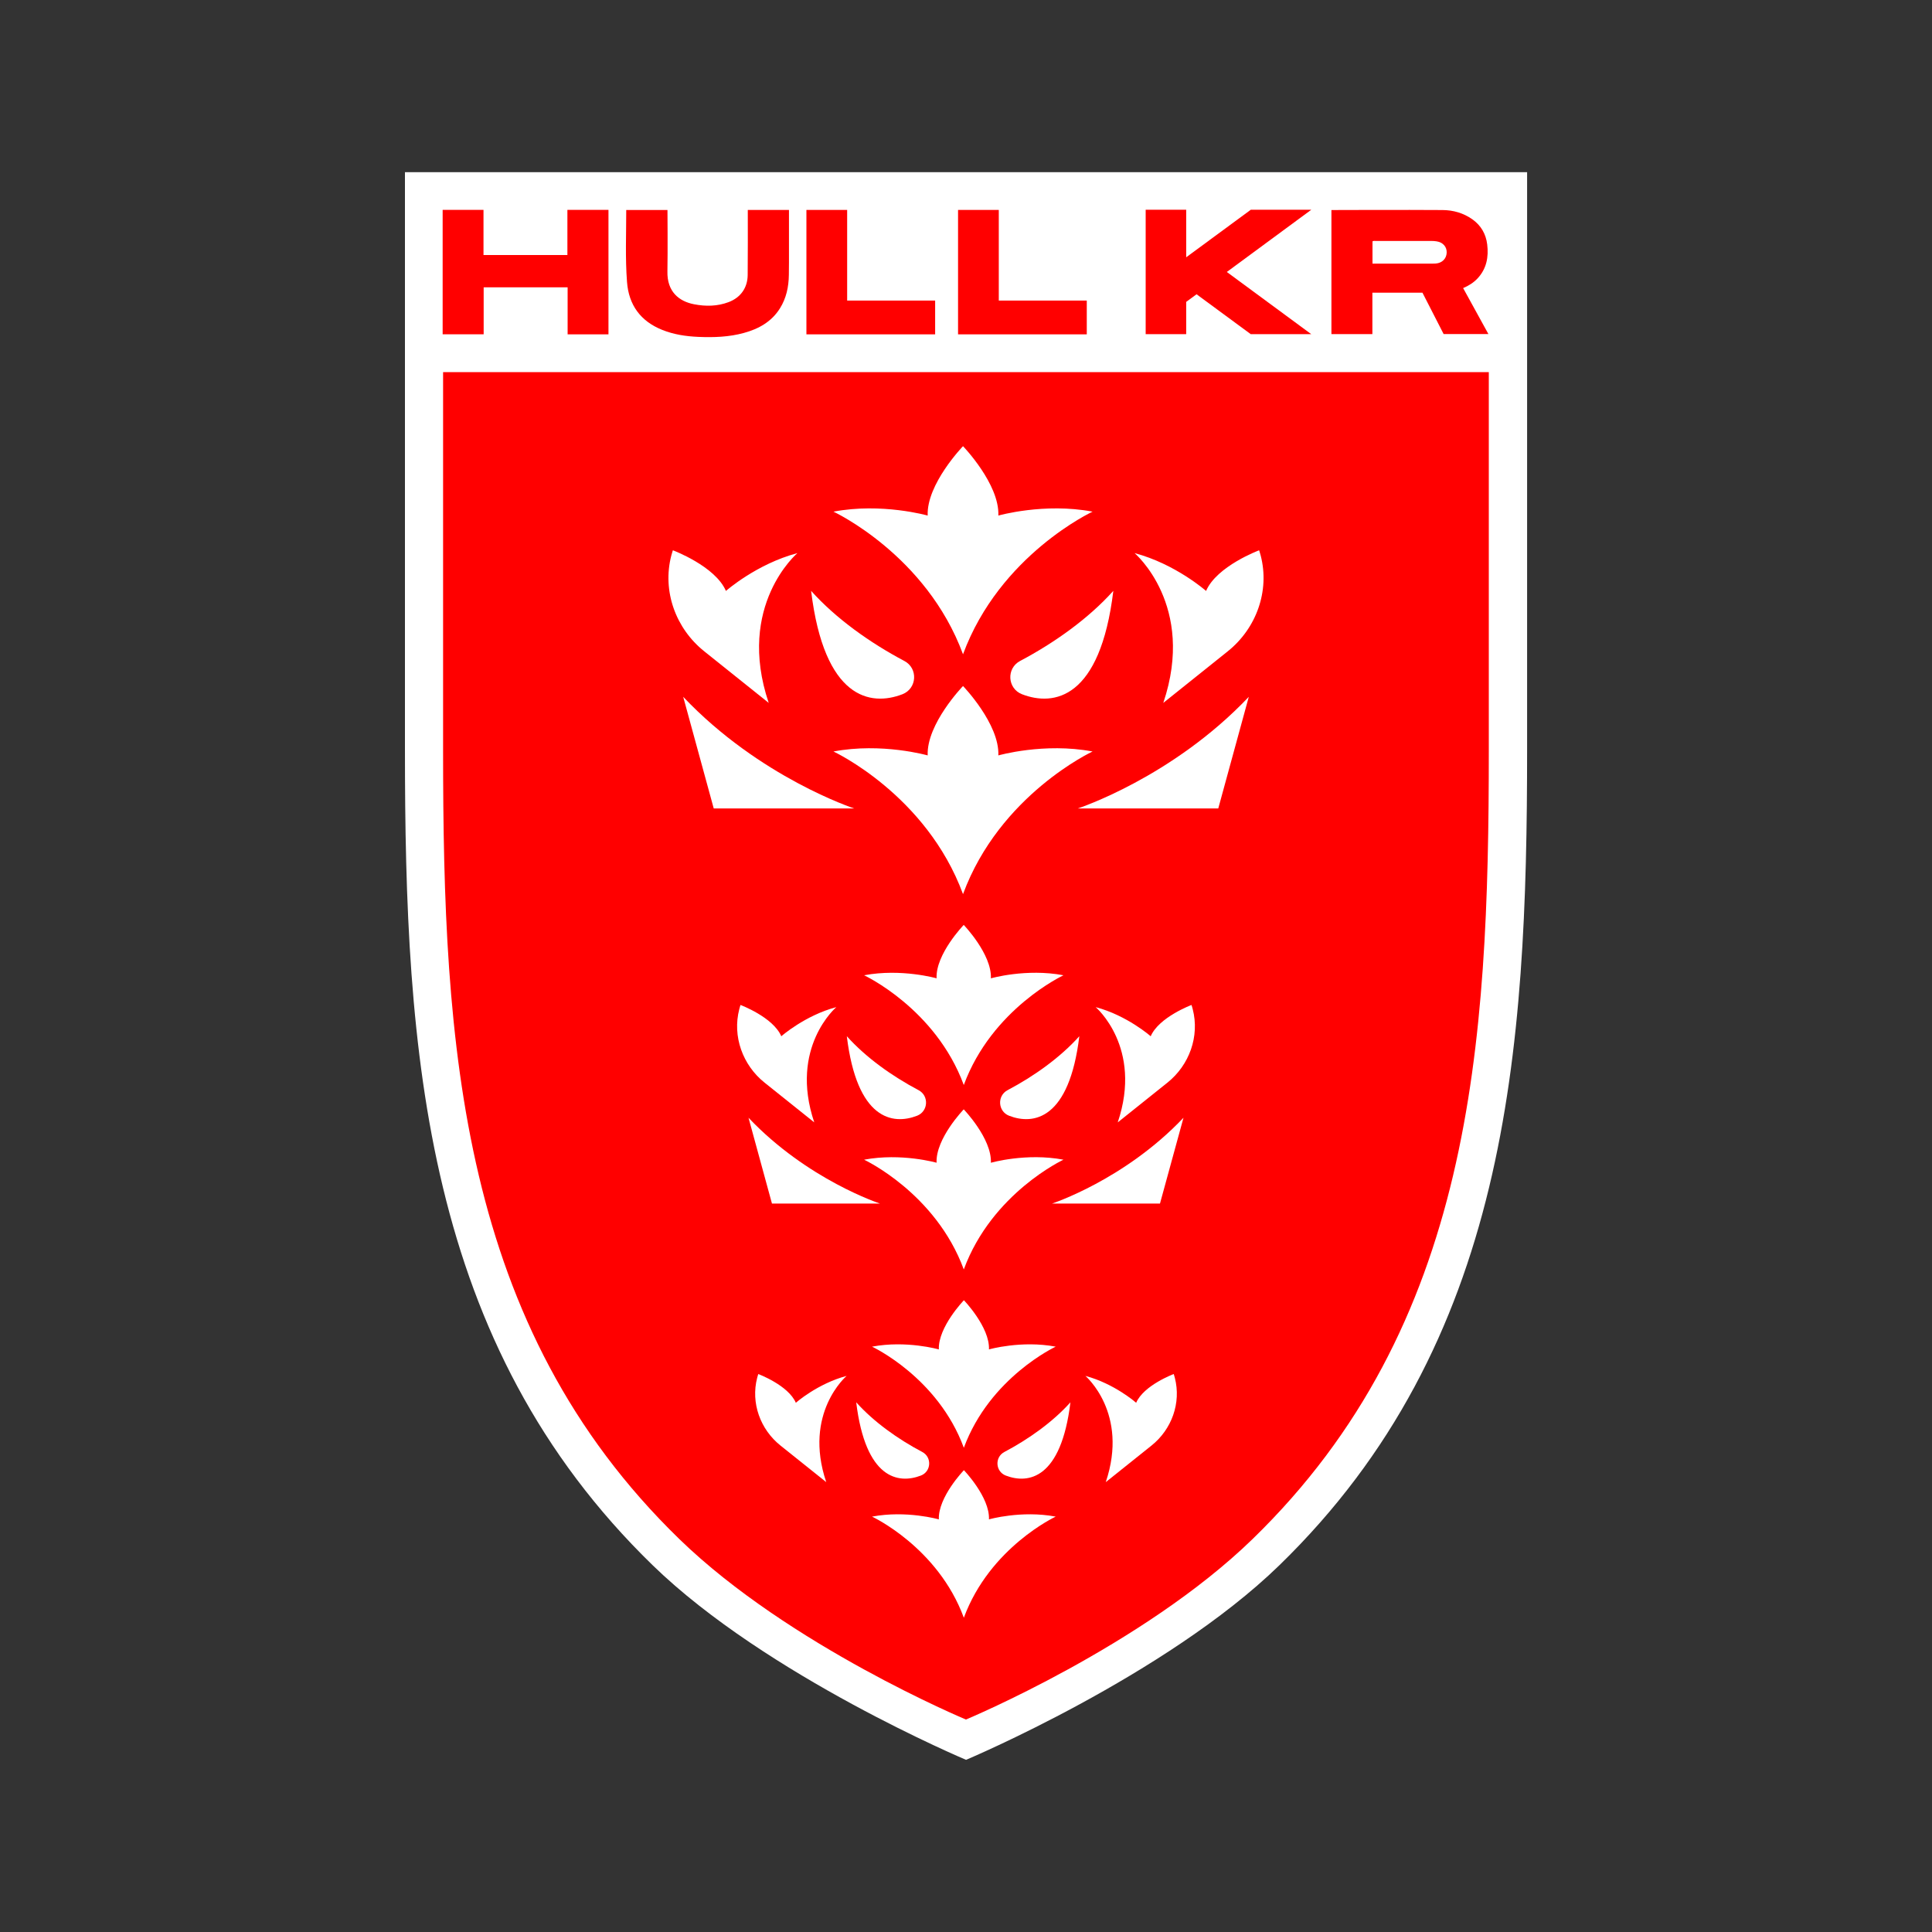 <?xml version="1.0" encoding="UTF-8"?>
<svg id="Layer_1" data-name="Layer 1" xmlns="http://www.w3.org/2000/svg" viewBox="0 0 350 350">
  <rect x="0" y="0" width="350" height="350" fill="#333333" stroke="none"/>
  <defs>
    <style>
      .cls-1 {
        fill: #fff;
      }

      .cls-1, .cls-2 {
        stroke-width: 0px;
      }

      .cls-2 {
        fill: red;
      }
    </style>
  </defs>
  <path class="cls-1" d="m73.36,31.19v104.6c0,54.9,3.43,107.52,44.9,147.79,20.64,20.05,56.75,35.23,56.75,35.23,0,0,36.1-15.18,56.74-35.23,41.46-40.27,44.9-92.89,44.9-147.79V31.19H73.36Z"/>
  <path class="cls-2" d="m80.27,67.41v68.6c0,53.45,3,104.15,42.79,142.8,19.93,19.36,51.93,32.7,51.93,32.7,0,0,32.01-13.34,51.93-32.7,39.79-38.65,42.79-89.35,42.79-142.8v-68.6H80.27Z"/>
  <g>
    <path class="cls-2" d="m248.64,47.76h.65c3.16,0,6.32,0,9.47,0,.45,0,.89.01,1.34-.02,1.15-.09,1.93-.87,1.98-1.95.05-1.07-.68-1.9-1.84-2.07-.31-.05-.63-.07-.94-.07-3.36,0-6.73,0-10.09,0-.18,0-.37-.04-.57.07v4.05Zm-7.44-9.71s13.53-.05,20.11,0c1.96.01,3.82.54,5.45,1.7,1.55,1.11,2.43,2.65,2.66,4.52.28,2.28-.11,4.41-1.74,6.16-.72.77-1.59,1.32-2.62,1.76,1.53,2.78,3.03,5.52,4.58,8.33h-8.11c-1.26-2.47-2.54-4.97-3.84-7.5h-9.07v7.51h-7.42v-22.49Z"/>
    <polygon class="cls-2" points="110.23 60.57 102.83 60.57 102.83 52.05 87.62 52.05 87.62 60.56 80.19 60.56 80.19 38.02 87.59 38.02 87.59 46.2 102.79 46.2 102.79 38.02 110.23 38.02 110.23 60.57"/>
    <polygon class="cls-2" points="180.94 54.45 196.88 54.45 196.88 60.57 173.56 60.57 173.56 38.03 180.94 38.03 180.94 54.45"/>
    <polygon class="cls-2" points="153.47 54.45 169.41 54.45 169.41 60.57 146.09 60.57 146.09 38.03 153.47 38.03 153.47 54.45"/>
    <polygon class="cls-2" points="237.55 38 226.59 38 214.89 46.61 214.89 38 207.55 38 207.55 60.54 214.89 60.54 214.89 54.69 216.77 53.31 226.59 60.54 237.55 60.54 222.25 49.27 237.55 38"/>
    <path class="cls-2" d="m142.92,38.03h-7.45c0,3.7.02,8.09-.02,11.79-.02,2.32-1.28,4.09-3.45,4.91-2.04.77-4.15.8-6.26.39-2.77-.53-4.91-2.31-4.83-5.95.07-3.49.01-11.13.01-11.13h-7.47c0,4.4-.19,8.71.14,13.03.31,4.17,2.44,7.11,6.37,8.69,2.09.84,4.28,1.17,6.53,1.27,2.8.12,5.58.03,8.29-.72,2.67-.73,4.99-2.02,6.51-4.44,1.16-1.85,1.59-3.91,1.62-6.06,0-.78.01-1.55.02-2.33v-9.44Z"/>
  </g>
  <g>
    <path class="cls-1" d="m180.86,136.85c.24-5.69-6.4-12.57-6.4-12.57,0,0-6.64,6.87-6.4,12.57,0,0-8.3-2.37-17.07-.71,0,0,16.83,7.82,23.47,25.84,6.64-18.02,23.47-25.84,23.47-25.84-8.77-1.66-17.07.71-17.07.71"/>
    <path class="cls-1" d="m180.86,93.4c.24-5.69-6.4-12.57-6.4-12.57,0,0-6.64,6.88-6.4,12.57,0,0-8.3-2.37-17.07-.71,0,0,16.83,7.82,23.47,25.84,6.64-18.02,23.47-25.84,23.47-25.84-8.77-1.66-17.07.71-17.07.71"/>
    <path class="cls-1" d="m131.51,107.06c-1.92-4.5-9.61-7.37-9.61-7.37,0,0-.03.1-.09.27-.07.23-.14.46-.2.7-1.66,6.41.79,13.19,5.97,17.33l11.68,9.35c-5.96-17.67,5.2-27.14,5.2-27.14-7.41,1.96-12.96,6.86-12.96,6.86"/>
    <path class="cls-1" d="m129.31,146.46h25.44s-17.1-5.58-30.98-20.22l5.53,20.22Z"/>
    <path class="cls-1" d="m218.49,107.06c1.92-4.5,9.61-7.37,9.61-7.37,0,0,.03.1.09.27.07.23.14.46.2.7,1.66,6.41-.8,13.19-5.97,17.33l-11.68,9.35c5.96-17.67-5.2-27.14-5.2-27.14,7.41,1.96,12.96,6.86,12.96,6.86"/>
    <path class="cls-1" d="m220.69,146.46h-25.44s17.1-5.58,30.98-20.22l-5.53,20.22Z"/>
    <path class="cls-1" d="m146.94,107.04c4.5,5.02,10.67,9.41,16.89,12.7,2.52,1.33,2.31,5-.35,6.03-5.78,2.23-14.16.87-16.54-18.73"/>
    <path class="cls-1" d="m201.69,107.04c-4.5,5.02-10.67,9.41-16.89,12.7-2.52,1.33-2.31,5,.35,6.03,5.78,2.23,14.16.87,16.54-18.73"/>
  </g>
  <g>
    <path class="cls-1" d="m179.51,210.64c.18-4.38-4.92-9.67-4.92-9.67,0,0-5.11,5.29-4.92,9.67,0,0-6.38-1.82-13.13-.55,0,0,12.95,6.02,18.06,19.88,5.11-13.86,18.06-19.88,18.06-19.88-6.75-1.28-13.13.55-13.13.55"/>
    <path class="cls-1" d="m179.51,177.23c.18-4.38-4.92-9.67-4.92-9.67,0,0-5.11,5.29-4.92,9.67,0,0-6.38-1.82-13.13-.55,0,0,12.95,6.02,18.06,19.88,5.11-13.86,18.06-19.88,18.06-19.88-6.75-1.28-13.13.55-13.13.55"/>
    <path class="cls-1" d="m141.54,187.73c-1.48-3.46-7.39-5.67-7.39-5.67,0,0-.02.07-.07.21-.05.18-.11.36-.15.54-1.28,4.93.61,10.15,4.59,13.33l8.99,7.19c-4.58-13.59,4-20.88,4-20.88-5.7,1.51-9.97,5.28-9.97,5.28"/>
    <path class="cls-1" d="m139.86,218.04h19.57s-13.16-4.29-23.83-15.55l4.25,15.55Z"/>
    <path class="cls-1" d="m208.46,187.73c1.48-3.46,7.39-5.67,7.39-5.67,0,0,.02.07.07.21.06.18.11.36.15.54,1.28,4.93-.61,10.15-4.59,13.33l-8.99,7.19c4.58-13.59-4-20.88-4-20.88,5.7,1.51,9.97,5.28,9.97,5.28"/>
    <path class="cls-1" d="m210.14,218.04h-19.57s13.16-4.29,23.83-15.55l-4.26,15.55Z"/>
    <path class="cls-1" d="m153.41,187.72c3.46,3.86,8.2,7.24,12.99,9.77,1.94,1.02,1.77,3.85-.27,4.64-4.45,1.72-10.89.67-12.72-14.41"/>
    <path class="cls-1" d="m195.53,187.72c-3.46,3.86-8.2,7.24-12.99,9.77-1.94,1.02-1.77,3.85.27,4.64,4.45,1.72,10.89.67,12.72-14.41"/>
  </g>
  <g>
    <path class="cls-1" d="m179.16,275.25c.17-4.03-4.54-8.91-4.54-8.91,0,0-4.7,4.87-4.54,8.91,0,0-5.88-1.68-12.1-.5,0,0,11.93,5.54,16.63,18.32,4.71-12.77,16.64-18.32,16.64-18.32-6.22-1.18-12.1.5-12.1.5"/>
    <path class="cls-1" d="m179.16,244.46c.17-4.03-4.54-8.91-4.54-8.91,0,0-4.7,4.87-4.54,8.91,0,0-5.88-1.68-12.1-.5,0,0,11.93,5.54,16.63,18.32,4.71-12.77,16.64-18.32,16.64-18.32-6.22-1.18-12.1.5-12.1.5"/>
    <path class="cls-1" d="m144.18,254.14c-1.36-3.19-6.81-5.22-6.81-5.22,0,0-.02.07-.06.19-.05.16-.1.33-.14.49-1.18,4.55.56,9.35,4.23,12.28l8.28,6.62c-4.22-12.52,3.69-19.24,3.69-19.24-5.25,1.39-9.19,4.86-9.19,4.86"/>
    <path class="cls-1" d="m205.82,254.14c1.36-3.19,6.81-5.22,6.81-5.22,0,0,.02.07.06.19.05.16.1.33.14.49,1.18,4.55-.56,9.35-4.23,12.28l-8.28,6.62c4.22-12.52-3.69-19.24-3.69-19.24,5.25,1.39,9.19,4.86,9.19,4.86"/>
    <path class="cls-1" d="m155.11,254.04c3.19,3.56,7.56,6.67,11.97,9,1.78.94,1.63,3.54-.25,4.27-4.1,1.58-10.03.62-11.72-13.28"/>
    <path class="cls-1" d="m193.92,254.04c-3.19,3.56-7.56,6.67-11.97,9-1.78.94-1.63,3.54.25,4.27,4.1,1.58,10.03.62,11.72-13.28"/>
  </g>
</svg>